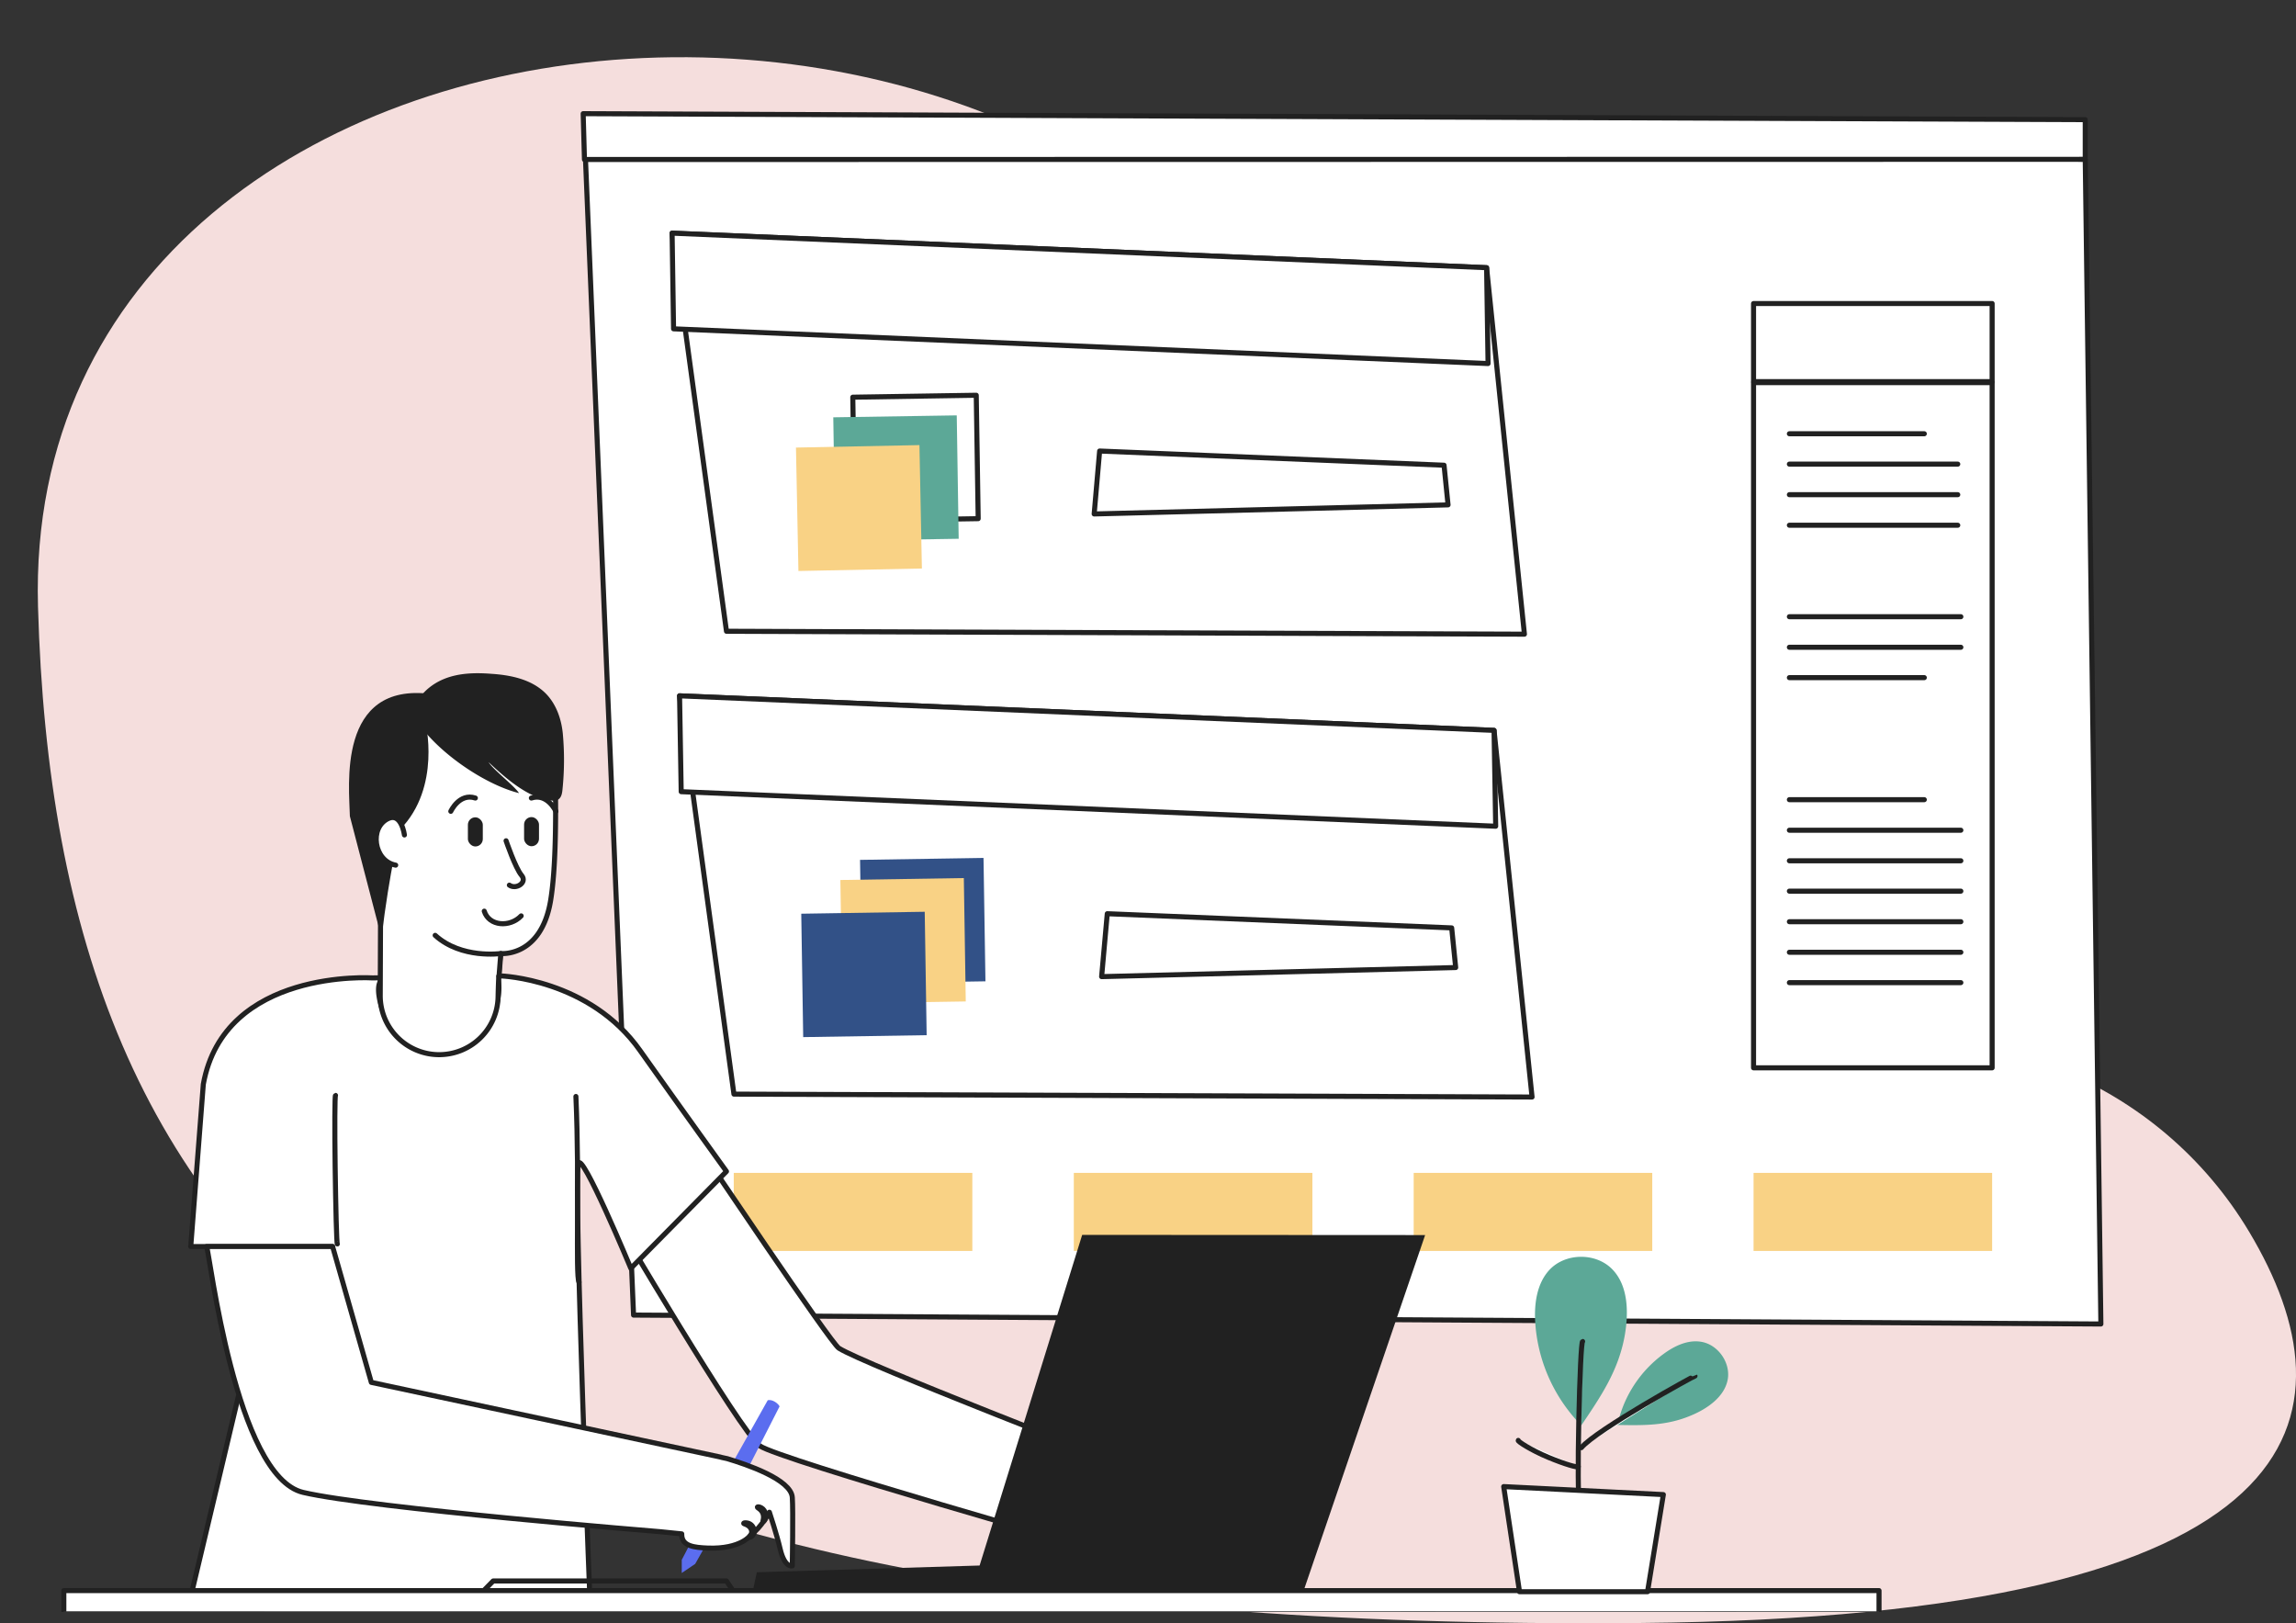 <svg xmlns="http://www.w3.org/2000/svg" xmlns:xlink="http://www.w3.org/1999/xlink" viewBox="0 0 1262.6 892.5"><rect x="0" y="0" width="1262.6" height="892.5" fill="#333333" stroke="none"/><defs><style>.a467fa1b-099b-41c5-b9b1-efdb6aaf5ddf,.ad42f7a2-bf58-4b91-ac0b-7a9696e20e6a{fill:none;}.a92591ef-e5d9-42b3-a2c7-f91d63ba5421{fill:#f5dedd;}.b0e6ad4a-06f2-4903-b315-1833244f734d{clip-path:url(#b7b9ee2b-5c8d-494b-bb57-327785be4749);}.b764e247-9bb8-4728-9161-5864b0ed2d6b{fill:#fff;}.ad42f7a2-bf58-4b91-ac0b-7a9696e20e6a,.b764e247-9bb8-4728-9161-5864b0ed2d6b{stroke:#212121;stroke-linecap:round;stroke-linejoin:round;stroke-width:2.78px;}.f6f75ac6-2f2c-4e91-853c-470c21fb438a{fill:#5ca897;}.bcfe2fdd-5f6e-4e15-931b-abfc8e015bc4{fill:#f9d285;}.b2388833-96af-4565-b16e-d796d6875ea2{fill:#325187;}.f3f97a15-2d1a-4bc7-ac22-8fd6111f6912{fill:#5b6def;}.f18891e2-9f4b-4154-8413-8a8f0f584aea{fill:#212121;}</style><clipPath id="b7b9ee2b-5c8d-494b-bb57-327785be4749"><polygon class="a467fa1b-099b-41c5-b9b1-efdb6aaf5ddf" points="1253.4 886.3 21.7 886.3 0 46.9 1204.1 0 1253.4 886.3"/></clipPath></defs><g id="b0c24db2-5671-479a-aa20-f3187c2cc2bb" data-name="Layer 5"><path class="a92591ef-e5d9-42b3-a2c7-f91d63ba5421" d="M1236.9,677.4c-49.5-82.9-147.8-122.2-241.6-99.2-105.8,25.9-157.5-35.1-230-277.7C649-88.6,10.4-36.5,20.9,333.6,31.1,696,222.4,898.4,901.7,892.4,1279.3,889.1,1296,776.4,1236.9,677.4Z"/><g class="b0e6ad4a-06f2-4903-b315-1833244f734d"><polygon class="b764e247-9bb8-4728-9161-5864b0ed2d6b" points="321.2 69.1 348.4 723.1 1155.3 728 1146.7 87.6 321.2 69.1"/><polygon class="b764e247-9bb8-4728-9161-5864b0ed2d6b" points="320.7 62.5 321.4 87.7 1146.7 87.6 1146.7 65.8 320.7 62.5"/><polygon class="b764e247-9bb8-4728-9161-5864b0ed2d6b" points="369.6 128.2 399.5 347.1 838.3 348.7 817.5 147.2 369.6 128.2"/><polygon class="b764e247-9bb8-4728-9161-5864b0ed2d6b" points="370.4 180.8 818.3 199.9 817.5 147.2 369.6 128.2 370.4 180.8"/><rect class="b764e247-9bb8-4728-9161-5864b0ed2d6b" x="469.6" y="217.5" width="67.9" height="67.86" transform="translate(-4 8.3) rotate(-0.9)"/><rect class="f6f75ac6-2f2c-4e91-853c-470c21fb438a" x="458.9" y="228.6" width="67.9" height="67.86" transform="translate(-4.2 8.1) rotate(-0.9)"/><rect class="bcfe2fdd-5f6e-4e15-931b-abfc8e015bc4" x="437.3" y="247.1" width="67.9" height="67.86" transform="matrix(1, -0.02, 0.02, 1, -4.53, 7.74)"/><polygon class="b764e247-9bb8-4728-9161-5864b0ed2d6b" points="604.7 248 601.7 282.6 796.3 277.6 794.1 255.8 604.7 248"/><polygon class="b764e247-9bb8-4728-9161-5864b0ed2d6b" points="373.7 382.6 403.6 601.6 842.5 603.2 821.6 401.6 373.7 382.6"/><polygon class="b764e247-9bb8-4728-9161-5864b0ed2d6b" points="374.6 435.3 822.5 454.3 821.6 401.6 373.7 382.6 374.6 435.3"/><rect class="b2388833-96af-4565-b16e-d796d6875ea2" x="473.8" y="471.9" width="67.9" height="67.85" transform="translate(-8.2 8.4) rotate(-0.9)"/><rect class="bcfe2fdd-5f6e-4e15-931b-abfc8e015bc4" x="463" y="483" width="67.9" height="67.86" transform="translate(-8.4 8.2) rotate(-0.9)"/><rect class="b2388833-96af-4565-b16e-d796d6875ea2" x="441.5" y="501.6" width="67.9" height="67.86" transform="translate(-8.7 7.8) rotate(-0.9)"/><polygon class="b764e247-9bb8-4728-9161-5864b0ed2d6b" points="608.9 502.4 605.8 537 800.5 532 798.3 510.2 608.9 502.4"/><rect class="bcfe2fdd-5f6e-4e15-931b-abfc8e015bc4" x="403.5" y="644.9" width="131.2" height="42.93"/><rect class="bcfe2fdd-5f6e-4e15-931b-abfc8e015bc4" x="590.5" y="644.9" width="131.2" height="42.93"/><rect class="bcfe2fdd-5f6e-4e15-931b-abfc8e015bc4" x="777.4" y="644.9" width="131.2" height="42.93"/><rect class="b764e247-9bb8-4728-9161-5864b0ed2d6b" x="964.3" y="210.4" width="131.2" height="376.74"/><rect class="b764e247-9bb8-4728-9161-5864b0ed2d6b" x="964.3" y="166.9" width="131.2" height="42.93"/><rect class="bcfe2fdd-5f6e-4e15-931b-abfc8e015bc4" x="964.3" y="644.9" width="131.2" height="42.93"/><line class="b764e247-9bb8-4728-9161-5864b0ed2d6b" x1="984" y1="540.3" x2="1078.3" y2="540.3"/><line class="b764e247-9bb8-4728-9161-5864b0ed2d6b" x1="984" y1="523.6" x2="1078.3" y2="523.6"/><line class="b764e247-9bb8-4728-9161-5864b0ed2d6b" x1="984" y1="506.8" x2="1078.3" y2="506.8"/><line class="b764e247-9bb8-4728-9161-5864b0ed2d6b" x1="984" y1="490" x2="1078.3" y2="490"/><line class="b764e247-9bb8-4728-9161-5864b0ed2d6b" x1="984" y1="473.3" x2="1078.3" y2="473.3"/><line class="b764e247-9bb8-4728-9161-5864b0ed2d6b" x1="984" y1="456.5" x2="1078.3" y2="456.5"/><line class="b764e247-9bb8-4728-9161-5864b0ed2d6b" x1="984" y1="439.7" x2="1058.2" y2="439.7"/><line class="b764e247-9bb8-4728-9161-5864b0ed2d6b" x1="984" y1="372.6" x2="1058.2" y2="372.6"/><line class="b764e247-9bb8-4728-9161-5864b0ed2d6b" x1="984" y1="355.9" x2="1078.3" y2="355.9"/><line class="b764e247-9bb8-4728-9161-5864b0ed2d6b" x1="984" y1="339.1" x2="1078.3" y2="339.1"/><line class="b764e247-9bb8-4728-9161-5864b0ed2d6b" x1="984" y1="288.8" x2="1076.6" y2="288.8"/><line class="b764e247-9bb8-4728-9161-5864b0ed2d6b" x1="984" y1="272" x2="1076.6" y2="272"/><line class="b764e247-9bb8-4728-9161-5864b0ed2d6b" x1="984" y1="255.2" x2="1076.6" y2="255.2"/><line class="b764e247-9bb8-4728-9161-5864b0ed2d6b" x1="984" y1="238.5" x2="1058.2" y2="238.5"/><path class="b764e247-9bb8-4728-9161-5864b0ed2d6b" d="M385.3,632s71.5,106.5,76,109.3c14,8.9,155.9,63.7,155.9,63.7l-7.9,48.9S428.4,802.5,417.8,795s-80.3-126-80.3-126Z"/><path class="b764e247-9bb8-4728-9161-5864b0ed2d6b" d="M131.1,767.7,102.6,887.6l222.2,2.1s-9.4-236.8-6.8-249.8c1.6-8.1,28.9,57.5,28.9,57.5l52.6-53.3s-24.6-34.1-47.4-66.3c-27.9-39.7-76.8-41.2-76.8-41.2L205,537.7s-81.7-5.4-93.2,58.5l-6.9,89.2h78"/><path class="b764e247-9bb8-4728-9161-5864b0ed2d6b" d="M185.5,684c-.4,0-.9-20.9-1.2-42.5s-.2-39.2.2-39.2"/><path class="b764e247-9bb8-4728-9161-5864b0ed2d6b" d="M209,539.8c.5-.1-2.4,1.8.4,12.5a33.5,33.5,0,0,0,9.7,16.2c5.2,5,13,8.1,21.3,8.4a32.6,32.6,0,0,0,21.7-7.3A34.8,34.8,0,0,0,272.6,554c3.4-10.6.8-17.6,1.2-17.6s.2.4.4,1.2"/><path class="b764e247-9bb8-4728-9161-5864b0ed2d6b" d="M318.4,705c-2-3.4.4-54.3-1.7-102.1"/><path class="b2388833-96af-4565-b16e-d796d6875ea2" d="M378.8,892.8s253.3,42.4,233.3,118.7S442.6,1271,442.6,1271l-94.8-60s140.1-173.8,134.7-179.6-197.1-47.2-197.1-47.2L242.6,874.6Z"/><polygon class="f3f97a15-2d1a-4bc7-ac22-8fd6111f6912" points="378.6 850.6 374.9 857.7 374.9 864.9 382.3 859.9 386.7 852.1 378.6 850.6"/><path class="f3f97a15-2d1a-4bc7-ac22-8fd6111f6912" d="M403.5,803.2l18.7-33.3c2.7-.6,5.8,1.9,6.5,3.4l-16.2,31.8Z"/><path class="b2388833-96af-4565-b16e-d796d6875ea2" d="M110.5,885s-15.6,49.6,34.6,124.5l168.7,261.1,38.3,339.1,125.1-11.1-42.3-375.8L257,889.7Z"/><path class="b2388833-96af-4565-b16e-d796d6875ea2" d="M274.4,875.3c.2,0,.1,3.2-.3,8.7s-1,13.5-1.9,23v-.4c2.9,9,7.5,19.2,12.9,30,8,15.9,15.8,30.2,20.9,40.7,2.5,5.3,4.5,9.6,5.7,12.6a29.7,29.7,0,0,1,1.8,4.8c-.2.1-1.1-1.5-2.6-4.4l-6.5-12.2C299,967.8,291,953.7,283,937.7c-5.4-10.8-10-21.3-12.8-30.5v-.4c1-9.5,2-17.4,2.7-22.9S274.2,875.2,274.4,875.3Z"/><path class="b764e247-9bb8-4728-9161-5864b0ed2d6b" d="M435.7,823.4c-.6-10-25.6-18.3-35.6-21.3h.1l-3.2-.7-1.1-.3h0L204.2,760.1l-21.3-74.7H113.6c1.7,3.4,15.9,126.5,53.1,135.2s196.4,21.6,196.4,21.6l11.8,1.2v.3c0,6.5,6.9,7.2,14.3,7.5,18.4.7,23.7-7.2,23.7-7.2h0c5.6-4,10.2-12.5,10.2-12.5s4.2,12.7,5.9,20.1c2.5,10.7,6.7,9.4,6.7,9.4S436.2,830.5,435.7,823.4Z"/><path class="b764e247-9bb8-4728-9161-5864b0ed2d6b" d="M409,837.6c0-.2.7-.4,1.8-.2a4.5,4.5,0,0,1,3.5,2.7,3.8,3.8,0,0,1-.6,4.4c-.9.9-1.7.8-1.7.7s.4-.6.9-1.3a3.3,3.3,0,0,0,.1-3.2C411.8,838.2,408.9,838,409,837.6Z"/><path class="b764e247-9bb8-4728-9161-5864b0ed2d6b" d="M416.5,828.7c-.1-.4,3-.3,4.3,2.9s-1,5.4-1.2,5,.8-2.2-.1-4.5S416.4,829.1,416.5,828.7Z"/><path class="b764e247-9bb8-4728-9161-5864b0ed2d6b" d="M273.9,548.1c.4-18.8,1.5-23.8,1.5-23.8s22.2,2.2,27.4-29.2,1.4-99.6,1.4-99.6h0a79.9,79.9,0,0,0-94.6,19.3h0l-.5,132.6a32.4,32.4,0,0,0,31.8,32.5h0A32.4,32.4,0,0,0,273.9,548.1Z"/><path class="b764e247-9bb8-4728-9161-5864b0ed2d6b" d="M274.4,537l1-12.7s-21.7,3.1-36.1-10"/><path class="f18891e2-9f4b-4154-8413-8a8f0f584aea" d="M227.2,393.1c10.1,18.3,38,37.9,58.2,43-2.2-3.7-14.5-13.2-16.7-17,9,8.5,21.8,19.8,34.1,21a6.1,6.1,0,0,0,4.2-.5c1.7-1.1,2.1-3.3,2.3-5.3a159.5,159.5,0,0,0,.2-30.9c-.8-8.3-3.8-16.7-9.8-22.5-7.7-7.4-18.8-9.7-29.4-10.4-8.9-.7-18.1-.5-26.3,2.9s-15.5,10.3-17,19.1"/><path class="f18891e2-9f4b-4154-8413-8a8f0f584aea" d="M192.4,448.8c-.3-15.9-7.4-74,44.8-67.2l-3.3,15.3s9,35.8-13.9,59.2c0,0-5.8,22.6-10.2,59.5"/><polygon class="ad42f7a2-bf58-4b91-ac0b-7a9696e20e6a" points="266 874.6 271.2 869.3 399.5 869.3 403.5 875.3 266 874.6"/><polygon class="b764e247-9bb8-4728-9161-5864b0ed2d6b" points="127.3 886.8 -35.1 1636.8 -16 1636.8 144.2 886.8 127.3 886.8"/><polygon class="b764e247-9bb8-4728-9161-5864b0ed2d6b" points="771.4 886.8 934.5 1639 953.6 1639 788.3 886.8 771.4 886.8"/><polyline class="b764e247-9bb8-4728-9161-5864b0ed2d6b" points="938.8 886.8 771.4 1639 787.8 1639 953.6 886.8 938.8 886.8"/><polygon class="f18891e2-9f4b-4154-8413-8a8f0f584aea" points="783.7 679.1 716.9 874.6 414 874.6 416.2 864.5 538.7 860.8 595.1 679 783.7 679.1"/><path class="f18891e2-9f4b-4154-8413-8a8f0f584aea" d="M649.5,771c-2,8,1.5,15.8,7.7,17.5s12.9-3.5,14.9-11.5-1.4-15.9-7.7-17.5S651.5,762.9,649.5,771Z"/><polygon class="f18891e2-9f4b-4154-8413-8a8f0f584aea" points="662.8 812.9 669 829.2 731 799.4 725.1 783.1 662.8 812.9"/><polygon class="f18891e2-9f4b-4154-8413-8a8f0f584aea" points="667.6 814.4 671.7 823.4 726.4 797.9 723.4 786.7 667.6 814.4"/><path class="f18891e2-9f4b-4154-8413-8a8f0f584aea" d="M727.3,723a19.7,19.7,0,1,1-19.7-19.6A19.7,19.7,0,0,1,727.3,723Z"/><path class="f18891e2-9f4b-4154-8413-8a8f0f584aea" d="M704.2,707.3c-7,1.7-12.1,8.7-11.9,15.9s5.6,13.7,12.5,15.7a13.5,13.5,0,0,0,9.5-.5c3-1.4,5.1-4.2,6.6-7.2s3-8.6,1.9-12.9a14.8,14.8,0,0,0-23-8.8"/><polygon class="f18891e2-9f4b-4154-8413-8a8f0f584aea" points="593.4 806.4 612.4 798 625.5 808.4 615.9 831.5 591.6 821.8 593.4 806.4"/><polygon class="f18891e2-9f4b-4154-8413-8a8f0f584aea" points="595.1 808.2 611.8 800.4 622.6 809.4 614.6 828.6 594 820.8 595.1 808.2"/><rect class="b764e247-9bb8-4728-9161-5864b0ed2d6b" x="35.1" y="874.6" width="998.2" height="12.77"/><path class="f6f75ac6-2f2c-4e91-853c-470c21fb438a" d="M868.5,782.6a88.8,88.8,0,0,1-24.3-56.2c-.5-9.9,1-20.7,7.8-28.1,8.7-9.4,25.3-9.7,34.4-.6s9.3,24.1,7,37c-3.5,19.1-13.1,33.2-24,49.3"/><path class="f6f75ac6-2f2c-4e91-853c-470c21fb438a" d="M889.7,782.4a65.6,65.6,0,0,1,25.2-38c6-4.4,13.4-7.9,20.7-6.6C945,739.4,952,749.7,950,759s-11.3,15.7-20.3,19.4c-13.3,5.6-26.1,5.4-40.5,5.1"/><path class="b764e247-9bb8-4728-9161-5864b0ed2d6b" d="M868.5,824.6c-.7-.1-.8-19.5-.3-43.5s1.4-43.5,2.1-43.5"/><path class="b764e247-9bb8-4728-9161-5864b0ed2d6b" d="M869.6,796c8.4-9.9,62.3-39.7,62.5-39.4"/><polyline class="b764e247-9bb8-4728-9161-5864b0ed2d6b" points="826.9 817.4 914.7 821.8 906 875.2 835.6 875.2 826.9 817.4"/><path class="b764e247-9bb8-4728-9161-5864b0ed2d6b" d="M867.9,806.4c-.2.7-6.9-1.1-16.5-5.1s-16.9-8.8-16.5-9.3"/><rect class="f18891e2-9f4b-4154-8413-8a8f0f584aea" x="288.1" y="449.4" width="8.2" height="16.03" rx="4.1" transform="translate(584.5 914.7) rotate(-180)"/><path class="b764e247-9bb8-4728-9161-5864b0ed2d6b" d="M305.7,446.1s-4.7-10.2-13.5-7.3"/><rect class="f18891e2-9f4b-4154-8413-8a8f0f584aea" x="257.3" y="449.4" width="8.2" height="16.03" rx="4.1"/><path class="b764e247-9bb8-4728-9161-5864b0ed2d6b" d="M247.9,446.1s4.7-10.2,13.5-7.3"/><path class="b764e247-9bb8-4728-9161-5864b0ed2d6b" d="M278.3,462.3s5.1,15,8.5,19-3.1,8-6.7,5.4"/><path class="b764e247-9bb8-4728-9161-5864b0ed2d6b" d="M266.3,501c2.6,8.3,14.1,9.1,20.3,2.6"/><path class="b764e247-9bb8-4728-9161-5864b0ed2d6b" d="M222.4,459.1s-1.6-12.2-8.7-9.1c-10.8,4.8-8.2,23.5,3.9,25.7"/></g></g></svg>